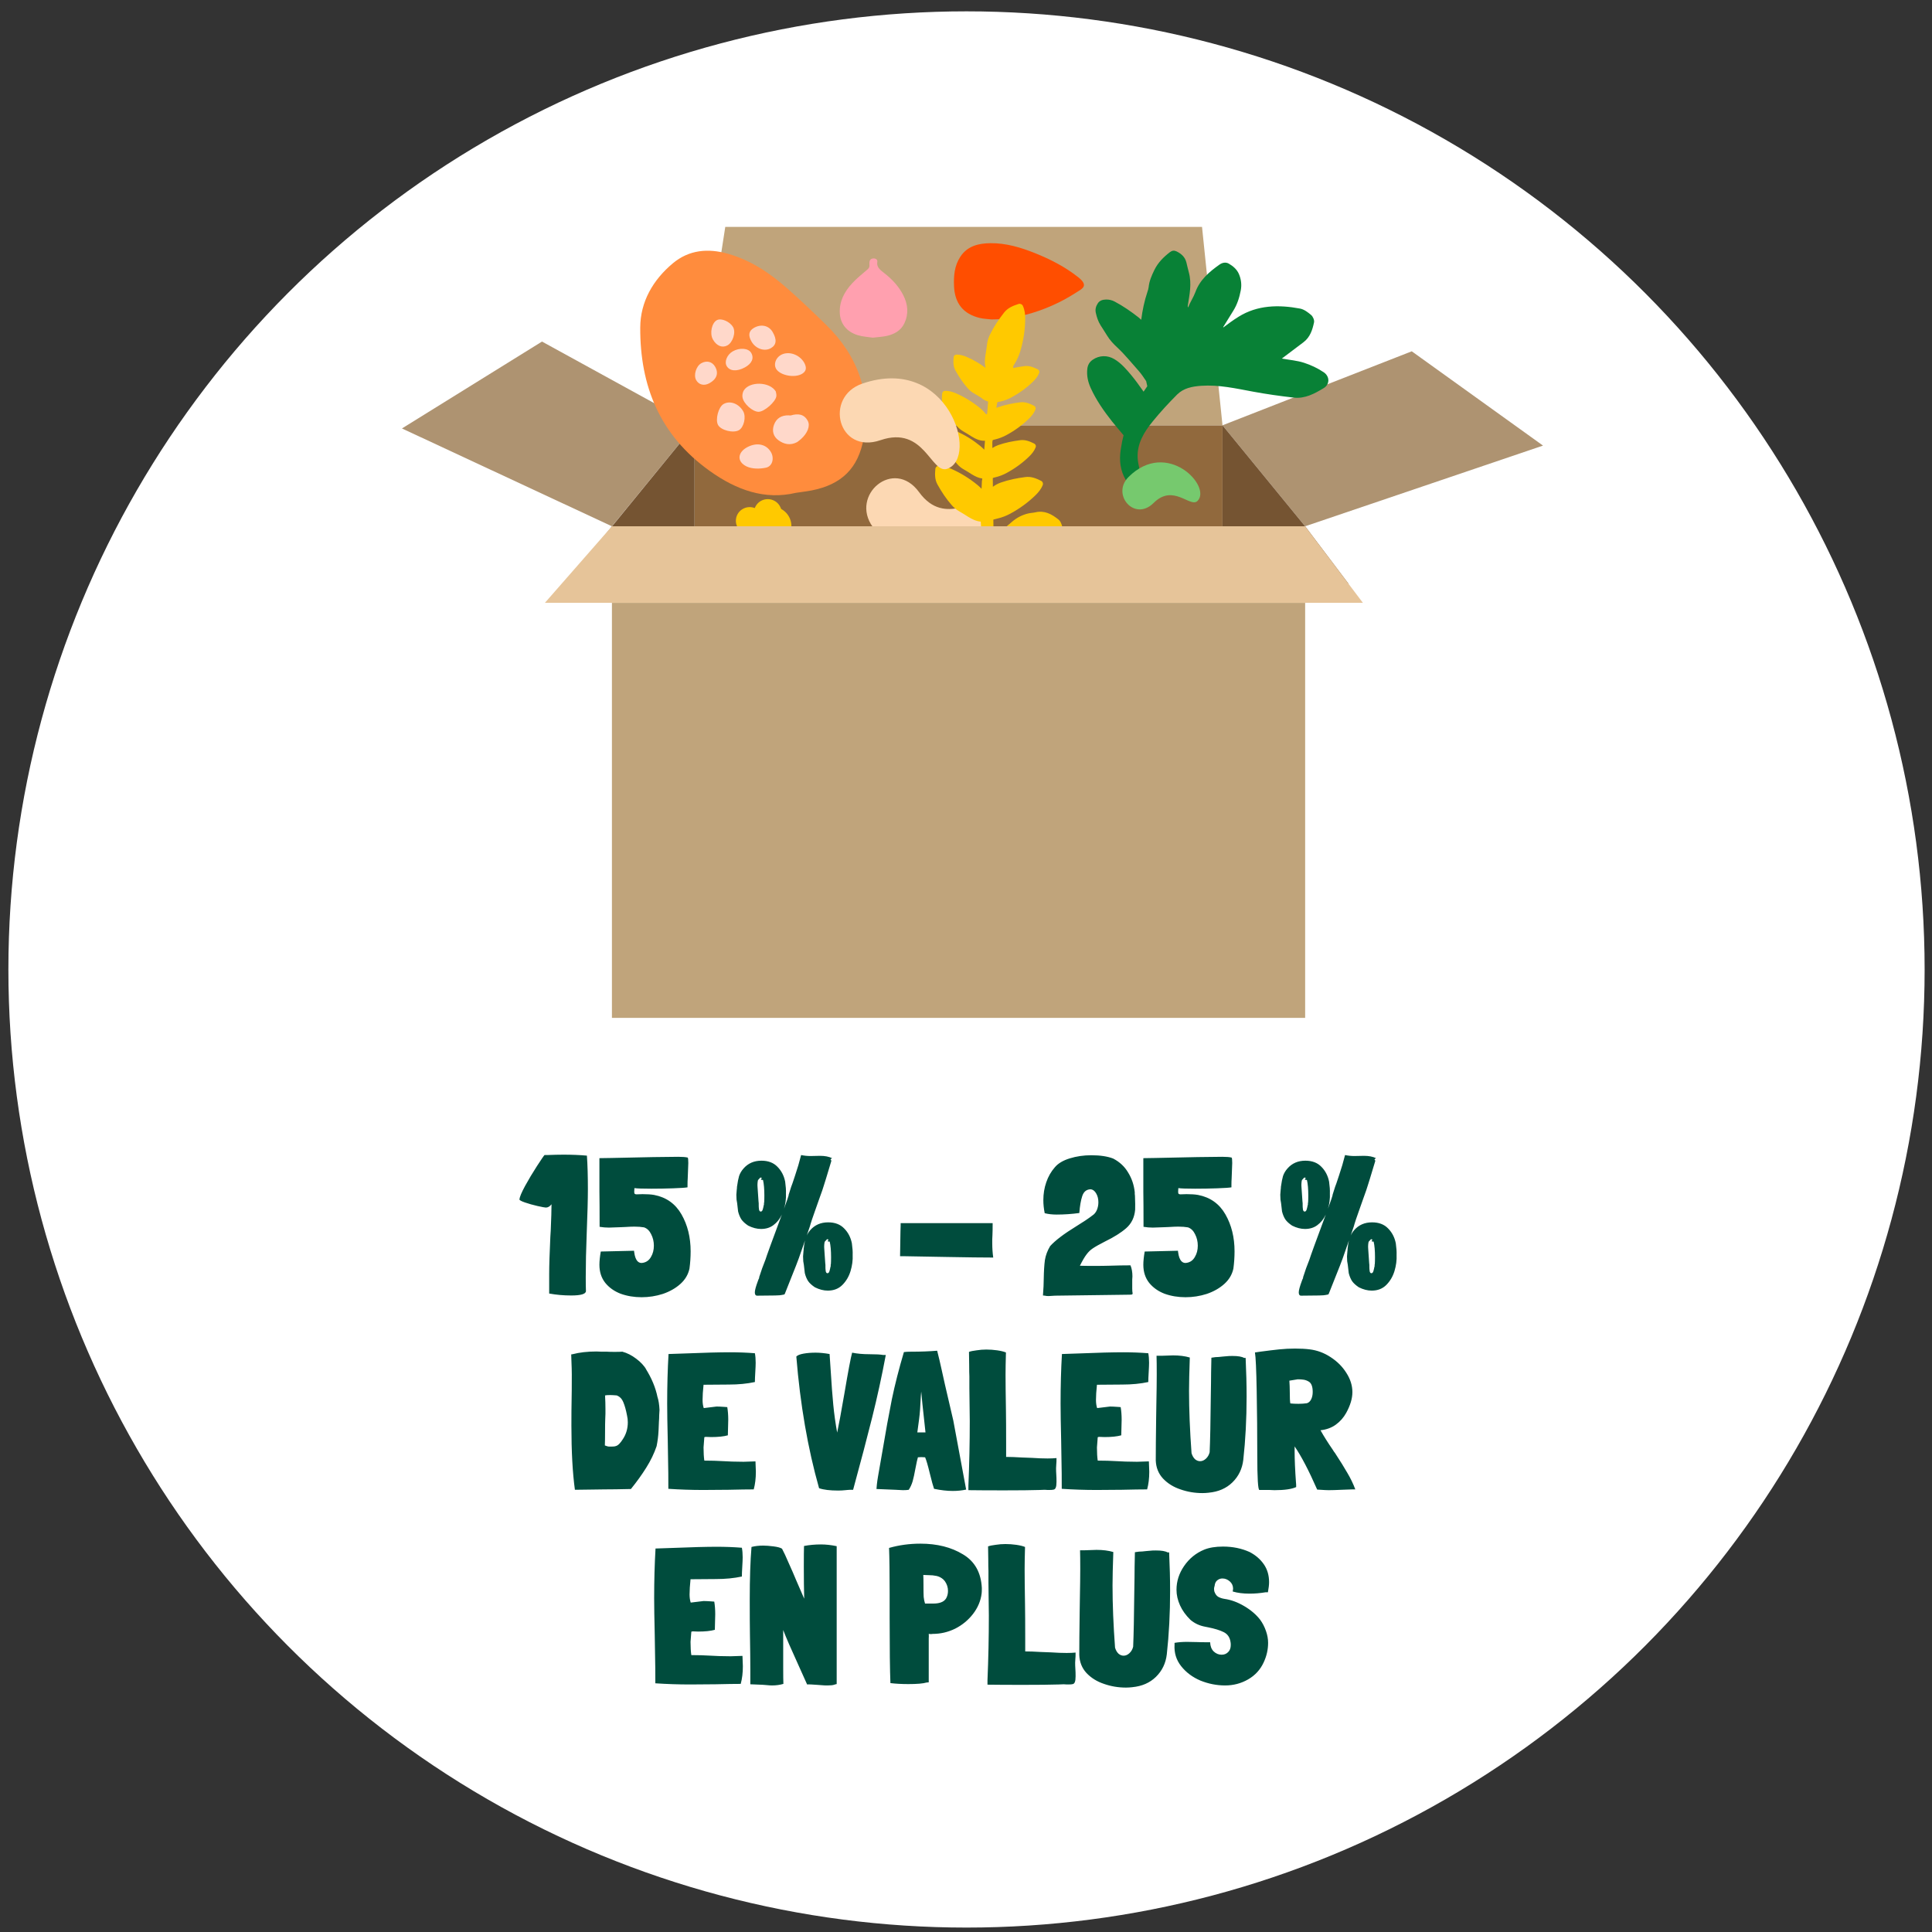 <svg xmlns="http://www.w3.org/2000/svg" fill="none" viewBox="0 0 149 149" height="149" width="149">
<rect x="0" y="0" width="149" height="149" fill="#333333" stroke="none"/>
<circle fill="white" r="73.892" cy="74.767" cx="74.539"></circle>
<path fill="#004C3D" d="M44.049 99.91C43.469 99.91 42.904 99.86 42.354 99.76V98.26C42.354 97.62 42.384 96.66 42.444 95.38L42.474 94.9C42.514 93.98 42.534 93.305 42.534 92.875C42.404 93.045 42.259 93.13 42.099 93.13C42.029 93.13 41.814 93.09 41.454 93.01C41.104 92.93 40.784 92.84 40.494 92.74C40.204 92.64 40.059 92.56 40.059 92.5C40.079 92.31 40.224 91.965 40.494 91.465C40.774 90.955 41.079 90.445 41.409 89.935C41.739 89.425 41.934 89.14 41.994 89.08H42.174C42.674 89.06 43.104 89.05 43.464 89.05C44.104 89.05 44.704 89.075 45.264 89.125C45.314 89.835 45.339 90.695 45.339 91.705C45.339 92.475 45.309 93.61 45.249 95.11C45.199 96.36 45.174 97.495 45.174 98.515C45.174 98.985 45.179 99.335 45.189 99.565C45.189 99.795 44.809 99.91 44.049 99.91ZM48.913 96.595V96.58C48.953 96.89 49.033 97.115 49.153 97.255C49.273 97.385 49.418 97.43 49.588 97.39C49.858 97.34 50.063 97.19 50.203 96.94C50.353 96.69 50.428 96.4 50.428 96.07C50.428 95.75 50.358 95.455 50.218 95.185C50.088 94.915 49.908 94.74 49.678 94.66H49.693C49.463 94.62 49.208 94.6 48.928 94.6C48.758 94.6 48.513 94.61 48.193 94.63L47.833 94.645L46.963 94.675C46.723 94.675 46.483 94.655 46.243 94.615C46.243 93.355 46.238 92.45 46.228 91.9V89.32C46.588 89.32 46.903 89.315 47.173 89.305C49.753 89.245 51.468 89.215 52.318 89.215C52.638 89.215 52.878 89.235 53.038 89.275C53.068 89.305 53.083 89.445 53.083 89.695C53.083 89.855 53.073 90.125 53.053 90.505L53.038 90.895C53.028 91.025 53.023 91.185 53.023 91.375V91.57C52.853 91.6 52.483 91.625 51.913 91.645C51.353 91.665 50.793 91.675 50.233 91.675C49.573 91.675 49.138 91.66 48.928 91.63C48.918 91.71 48.913 91.8 48.913 91.9C48.913 91.98 48.923 92.035 48.943 92.065C48.973 92.095 49.023 92.11 49.093 92.11L49.558 92.095C49.918 92.095 50.213 92.115 50.443 92.155C51.383 92.335 52.088 92.835 52.558 93.655C53.028 94.475 53.263 95.425 53.263 96.505C53.263 96.955 53.233 97.4 53.173 97.84C53.073 98.3 52.838 98.695 52.468 99.025C52.098 99.355 51.648 99.61 51.118 99.79C50.588 99.96 50.043 100.045 49.483 100.045C48.903 100.045 48.363 99.955 47.863 99.775C47.373 99.585 46.978 99.305 46.678 98.935C46.378 98.555 46.228 98.09 46.228 97.54C46.228 97.27 46.263 96.93 46.333 96.52L48.898 96.46L48.913 96.595ZM65.699 95.89C65.749 96.25 65.769 96.545 65.759 96.775C65.779 97.185 65.724 97.605 65.594 98.035C65.464 98.455 65.254 98.81 64.964 99.1C64.674 99.39 64.299 99.535 63.839 99.535C63.519 99.535 63.189 99.45 62.849 99.28C62.609 99.12 62.434 98.96 62.324 98.8C62.214 98.63 62.129 98.425 62.069 98.185L62.024 97.795C62.004 97.595 61.984 97.45 61.964 97.36L61.949 97.27L61.934 96.895L61.964 96.52L61.979 96.385C61.979 96.305 61.984 96.25 61.994 96.22C62.004 96.16 62.014 96.075 62.024 95.965C62.044 95.845 62.064 95.745 62.084 95.665L61.724 96.7L61.604 97.045L61.394 97.6L60.524 99.79L60.479 99.835C60.339 99.865 60.219 99.885 60.119 99.895C60.019 99.905 59.904 99.91 59.774 99.91L58.394 99.925C58.274 99.925 58.214 99.84 58.214 99.67C58.214 99.51 58.294 99.215 58.454 98.785C58.484 98.695 58.519 98.615 58.559 98.545H58.544V98.515C58.694 98.035 58.859 97.575 59.039 97.135C59.109 96.895 59.529 95.74 60.299 93.67C60.139 94.01 59.924 94.28 59.654 94.48C59.394 94.68 59.074 94.78 58.694 94.78C58.374 94.78 58.044 94.695 57.704 94.525C57.464 94.365 57.289 94.205 57.179 94.045C57.069 93.875 56.984 93.67 56.924 93.43L56.879 93.04C56.859 92.84 56.839 92.695 56.819 92.605L56.804 92.515L56.789 92.14L56.819 91.765L56.834 91.63C56.834 91.55 56.839 91.495 56.849 91.465C56.889 91.165 56.939 90.91 56.999 90.7C57.069 90.49 57.184 90.295 57.344 90.115C57.694 89.715 58.154 89.515 58.724 89.515C59.244 89.515 59.654 89.67 59.954 89.98C60.264 90.29 60.464 90.675 60.554 91.135C60.604 91.495 60.624 91.79 60.614 92.02C60.634 92.43 60.584 92.83 60.464 93.22L60.734 92.47C60.744 92.44 60.759 92.39 60.779 92.32C60.809 92.25 60.824 92.19 60.824 92.14C60.894 91.91 60.959 91.705 61.019 91.525C61.049 91.465 61.149 91.175 61.319 90.655C61.499 90.125 61.654 89.6 61.784 89.08C62.024 89.13 62.264 89.155 62.504 89.155L63.239 89.14C63.619 89.14 63.929 89.2 64.169 89.32C64.159 89.33 64.139 89.345 64.109 89.365C64.079 89.385 64.059 89.41 64.049 89.44C64.059 89.43 64.074 89.44 64.094 89.47C64.114 89.5 64.119 89.53 64.109 89.56L64.094 89.605L63.704 90.895C63.624 91.165 63.569 91.34 63.539 91.42L63.419 91.795L63.194 92.425L62.834 93.445C62.664 93.925 62.559 94.235 62.519 94.375C62.509 94.415 62.499 94.45 62.489 94.48C62.479 94.51 62.469 94.545 62.459 94.585L62.279 95.11L62.219 95.29C62.279 95.15 62.369 95.01 62.489 94.87C62.839 94.47 63.299 94.27 63.869 94.27C64.389 94.27 64.799 94.425 65.099 94.735C65.409 95.045 65.609 95.43 65.699 95.89ZM58.934 92.74C58.944 92.62 58.949 92.44 58.949 92.2C58.949 91.7 58.914 91.3 58.844 91C58.754 91 58.704 90.99 58.694 90.97C58.684 90.95 58.704 90.915 58.754 90.865C58.724 90.825 58.684 90.81 58.634 90.82C58.614 90.85 58.559 90.91 58.469 91V90.985C58.449 91.025 58.434 91.105 58.424 91.225C58.414 91.335 58.414 91.445 58.424 91.555L58.499 92.65L58.514 92.8V92.935C58.514 93.055 58.519 93.145 58.529 93.205C58.529 93.275 58.544 93.335 58.574 93.385C58.614 93.435 58.659 93.45 58.709 93.43C58.759 93.42 58.799 93.365 58.829 93.265C58.859 93.165 58.884 93.055 58.904 92.935V92.95L58.919 92.905V92.785L58.934 92.74ZM64.079 97.495C64.089 97.375 64.094 97.195 64.094 96.955C64.094 96.455 64.059 96.055 63.989 95.755C63.899 95.755 63.849 95.745 63.839 95.725C63.829 95.705 63.849 95.67 63.899 95.62C63.869 95.58 63.829 95.565 63.779 95.575C63.759 95.605 63.704 95.665 63.614 95.755V95.74C63.594 95.78 63.579 95.86 63.569 95.98C63.559 96.09 63.559 96.2 63.569 96.31L63.644 97.405L63.659 97.555V97.69C63.659 97.81 63.664 97.9 63.674 97.96C63.674 98.03 63.689 98.09 63.719 98.14C63.759 98.19 63.804 98.205 63.854 98.185C63.904 98.175 63.944 98.12 63.974 98.02C64.004 97.92 64.029 97.81 64.049 97.69V97.705L64.064 97.66V97.54L64.079 97.495ZM69.445 94.99L69.46 94.495V94.33H76.555C76.555 94.75 76.55 95.055 76.54 95.245L76.525 95.575V95.875C76.525 96.265 76.55 96.635 76.6 96.985C75.8 96.985 74.6 96.97 73 96.94L69.64 96.88H69.415L69.445 94.99ZM85.205 95.755C84.775 95.975 84.465 96.15 84.275 96.28C84.095 96.4 83.935 96.555 83.795 96.745C83.655 96.925 83.485 97.215 83.285 97.615C83.515 97.625 83.845 97.63 84.275 97.63C84.845 97.63 85.27 97.625 85.55 97.615C86.17 97.595 86.715 97.585 87.185 97.585C87.285 97.825 87.335 98.11 87.335 98.44L87.32 98.68V99.37C87.32 99.53 87.33 99.655 87.35 99.745C87.35 99.795 87.33 99.825 87.29 99.835C87.26 99.845 87.185 99.85 87.065 99.85L81.365 99.925L80.87 99.955C80.75 99.955 80.655 99.945 80.585 99.925C80.525 99.915 80.475 99.91 80.435 99.91C80.475 99.39 80.495 98.97 80.495 98.65C80.505 98.04 80.535 97.55 80.585 97.18C80.645 96.81 80.78 96.45 80.99 96.1C81.39 95.66 82.055 95.155 82.985 94.585C83.525 94.255 83.95 93.97 84.26 93.73C84.4 93.64 84.51 93.505 84.59 93.325C84.67 93.135 84.71 92.935 84.71 92.725C84.71 92.465 84.655 92.24 84.545 92.05C84.435 91.85 84.29 91.74 84.11 91.72C83.79 91.73 83.575 91.905 83.465 92.245C83.355 92.575 83.28 93.01 83.24 93.55C82.65 93.63 82.065 93.67 81.485 93.67C81.155 93.67 80.85 93.635 80.57 93.565C80.5 93.215 80.465 92.88 80.465 92.56C80.465 92.07 80.54 91.61 80.69 91.18C80.84 90.74 81.06 90.355 81.35 90.025C81.6 89.725 81.985 89.495 82.505 89.335C83.025 89.175 83.575 89.095 84.155 89.095C84.845 89.095 85.41 89.18 85.85 89.35C86.35 89.61 86.735 89.97 87.005 90.43C87.285 90.88 87.455 91.385 87.515 91.945V92.08L87.53 92.215C87.55 92.705 87.555 93.065 87.545 93.295C87.495 93.885 87.265 94.36 86.855 94.72C86.455 95.07 85.905 95.415 85.205 95.755ZM90.861 96.595V96.58C90.901 96.89 90.981 97.115 91.101 97.255C91.221 97.385 91.366 97.43 91.536 97.39C91.806 97.34 92.011 97.19 92.151 96.94C92.301 96.69 92.376 96.4 92.376 96.07C92.376 95.75 92.306 95.455 92.166 95.185C92.036 94.915 91.856 94.74 91.626 94.66H91.641C91.411 94.62 91.156 94.6 90.876 94.6C90.706 94.6 90.461 94.61 90.141 94.63L89.781 94.645L88.911 94.675C88.671 94.675 88.431 94.655 88.191 94.615C88.191 93.355 88.186 92.45 88.176 91.9V89.32C88.536 89.32 88.851 89.315 89.121 89.305C91.701 89.245 93.416 89.215 94.266 89.215C94.586 89.215 94.826 89.235 94.986 89.275C95.016 89.305 95.031 89.445 95.031 89.695C95.031 89.855 95.021 90.125 95.001 90.505L94.986 90.895C94.976 91.025 94.971 91.185 94.971 91.375V91.57C94.801 91.6 94.431 91.625 93.861 91.645C93.301 91.665 92.741 91.675 92.181 91.675C91.521 91.675 91.086 91.66 90.876 91.63C90.866 91.71 90.861 91.8 90.861 91.9C90.861 91.98 90.871 92.035 90.891 92.065C90.921 92.095 90.971 92.11 91.041 92.11L91.506 92.095C91.866 92.095 92.161 92.115 92.391 92.155C93.331 92.335 94.036 92.835 94.506 93.655C94.976 94.475 95.211 95.425 95.211 96.505C95.211 96.955 95.181 97.4 95.121 97.84C95.021 98.3 94.786 98.695 94.416 99.025C94.046 99.355 93.596 99.61 93.066 99.79C92.536 99.96 91.991 100.045 91.431 100.045C90.851 100.045 90.311 99.955 89.811 99.775C89.321 99.585 88.926 99.305 88.626 98.935C88.326 98.555 88.176 98.09 88.176 97.54C88.176 97.27 88.211 96.93 88.281 96.52L90.846 96.46L90.861 96.595ZM107.648 95.89C107.698 96.25 107.718 96.545 107.708 96.775C107.728 97.185 107.673 97.605 107.543 98.035C107.413 98.455 107.203 98.81 106.913 99.1C106.623 99.39 106.248 99.535 105.788 99.535C105.468 99.535 105.138 99.45 104.798 99.28C104.558 99.12 104.383 98.96 104.273 98.8C104.163 98.63 104.078 98.425 104.018 98.185L103.973 97.795C103.953 97.595 103.933 97.45 103.913 97.36L103.898 97.27L103.883 96.895L103.913 96.52L103.928 96.385C103.928 96.305 103.933 96.25 103.943 96.22C103.953 96.16 103.963 96.075 103.973 95.965C103.993 95.845 104.013 95.745 104.033 95.665L103.673 96.7L103.553 97.045L103.343 97.6L102.473 99.79L102.428 99.835C102.288 99.865 102.168 99.885 102.068 99.895C101.968 99.905 101.853 99.91 101.723 99.91L100.343 99.925C100.223 99.925 100.163 99.84 100.163 99.67C100.163 99.51 100.243 99.215 100.403 98.785C100.433 98.695 100.468 98.615 100.508 98.545H100.493V98.515C100.643 98.035 100.808 97.575 100.988 97.135C101.058 96.895 101.478 95.74 102.248 93.67C102.088 94.01 101.873 94.28 101.603 94.48C101.343 94.68 101.023 94.78 100.643 94.78C100.323 94.78 99.993 94.695 99.653 94.525C99.413 94.365 99.238 94.205 99.128 94.045C99.018 93.875 98.933 93.67 98.873 93.43L98.828 93.04C98.808 92.84 98.788 92.695 98.768 92.605L98.753 92.515L98.738 92.14L98.768 91.765L98.783 91.63C98.783 91.55 98.788 91.495 98.798 91.465C98.838 91.165 98.888 90.91 98.948 90.7C99.018 90.49 99.133 90.295 99.293 90.115C99.643 89.715 100.103 89.515 100.673 89.515C101.193 89.515 101.603 89.67 101.903 89.98C102.213 90.29 102.413 90.675 102.503 91.135C102.553 91.495 102.573 91.79 102.563 92.02C102.583 92.43 102.533 92.83 102.413 93.22L102.683 92.47C102.693 92.44 102.708 92.39 102.728 92.32C102.758 92.25 102.773 92.19 102.773 92.14C102.843 91.91 102.908 91.705 102.968 91.525C102.998 91.465 103.098 91.175 103.268 90.655C103.448 90.125 103.603 89.6 103.733 89.08C103.973 89.13 104.213 89.155 104.453 89.155L105.188 89.14C105.568 89.14 105.878 89.2 106.118 89.32C106.108 89.33 106.088 89.345 106.058 89.365C106.028 89.385 106.008 89.41 105.998 89.44C106.008 89.43 106.023 89.44 106.043 89.47C106.063 89.5 106.068 89.53 106.058 89.56L106.043 89.605L105.653 90.895C105.573 91.165 105.518 91.34 105.488 91.42L105.368 91.795L105.143 92.425L104.783 93.445C104.613 93.925 104.508 94.235 104.468 94.375C104.458 94.415 104.448 94.45 104.438 94.48C104.428 94.51 104.418 94.545 104.408 94.585L104.228 95.11L104.168 95.29C104.228 95.15 104.318 95.01 104.438 94.87C104.788 94.47 105.248 94.27 105.818 94.27C106.338 94.27 106.748 94.425 107.048 94.735C107.358 95.045 107.558 95.43 107.648 95.89ZM100.883 92.74C100.893 92.62 100.898 92.44 100.898 92.2C100.898 91.7 100.863 91.3 100.793 91C100.703 91 100.653 90.99 100.643 90.97C100.633 90.95 100.653 90.915 100.703 90.865C100.673 90.825 100.633 90.81 100.583 90.82C100.563 90.85 100.508 90.91 100.418 91V90.985C100.398 91.025 100.383 91.105 100.373 91.225C100.363 91.335 100.363 91.445 100.373 91.555L100.448 92.65L100.463 92.8V92.935C100.463 93.055 100.468 93.145 100.478 93.205C100.478 93.275 100.493 93.335 100.523 93.385C100.563 93.435 100.608 93.45 100.658 93.43C100.708 93.42 100.748 93.365 100.778 93.265C100.808 93.165 100.833 93.055 100.853 92.935V92.95L100.868 92.905V92.785L100.883 92.74ZM106.028 97.495C106.038 97.375 106.043 97.195 106.043 96.955C106.043 96.455 106.008 96.055 105.938 95.755C105.848 95.755 105.798 95.745 105.788 95.725C105.778 95.705 105.798 95.67 105.848 95.62C105.818 95.58 105.778 95.565 105.728 95.575C105.708 95.605 105.653 95.665 105.563 95.755V95.74C105.543 95.78 105.528 95.86 105.518 95.98C105.508 96.09 105.508 96.2 105.518 96.31L105.593 97.405L105.608 97.555V97.69C105.608 97.81 105.613 97.9 105.623 97.96C105.623 98.03 105.638 98.09 105.668 98.14C105.708 98.19 105.753 98.205 105.803 98.185C105.853 98.175 105.893 98.12 105.923 98.02C105.953 97.92 105.978 97.81 105.998 97.69V97.705L106.013 97.66V97.54L106.028 97.495ZM49.783 105.535C50.253 106.275 50.563 107.02 50.713 107.77V107.755C50.793 108.005 50.843 108.33 50.863 108.73C50.843 109.03 50.833 109.255 50.833 109.405L50.818 109.645C50.818 109.715 50.808 109.95 50.788 110.35C50.768 110.75 50.718 111.145 50.638 111.535C50.448 112.095 50.183 112.645 49.843 113.185C49.513 113.715 49.118 114.265 48.658 114.835C47.818 114.855 47.128 114.865 46.588 114.865L45.508 114.88L44.338 114.895C44.158 113.585 44.068 111.935 44.068 109.945C44.068 109.075 44.073 108.425 44.083 107.995C44.093 107.605 44.098 106.935 44.098 105.985C44.098 105.745 44.088 105.385 44.068 104.905L44.053 104.455L44.158 104.44C44.688 104.3 45.303 104.23 46.003 104.23L46.393 104.245H46.798C46.928 104.255 47.128 104.26 47.398 104.26C47.668 104.26 47.868 104.255 47.998 104.245C48.368 104.345 48.723 104.525 49.063 104.785C49.403 105.035 49.673 105.325 49.873 105.655L49.783 105.535ZM48.418 109.69C48.418 109.51 48.398 109.335 48.358 109.165C48.278 108.745 48.183 108.405 48.073 108.145C47.963 107.875 47.793 107.7 47.563 107.62H47.593C47.353 107.6 47.173 107.59 47.053 107.59C46.853 107.59 46.723 107.6 46.663 107.62C46.683 107.98 46.693 108.32 46.693 108.64V109.03L46.678 109.435C46.668 109.665 46.663 110.01 46.663 110.47C46.663 110.91 46.658 111.245 46.648 111.475C46.798 111.535 46.903 111.565 46.963 111.565H47.158C47.318 111.565 47.433 111.55 47.503 111.52C47.663 111.48 47.843 111.3 48.043 110.98C48.293 110.6 48.418 110.17 48.418 109.69ZM58.294 113.5C58.294 114.01 58.239 114.465 58.129 114.865C57.689 114.865 57.039 114.875 56.179 114.895L54.214 114.91C53.324 114.91 52.434 114.88 51.544 114.82C51.554 114.5 51.539 113.255 51.499 111.085C51.469 109.855 51.454 108.91 51.454 108.25C51.454 106.88 51.489 105.605 51.559 104.425L52.879 104.38C54.359 104.32 55.489 104.29 56.269 104.29C56.939 104.29 57.589 104.315 58.219 104.365C58.259 104.575 58.279 104.82 58.279 105.1C58.279 105.25 58.269 105.495 58.249 105.835C58.229 106.155 58.219 106.405 58.219 106.585C57.619 106.715 56.949 106.78 56.209 106.78L54.259 106.795C54.209 107.265 54.184 107.655 54.184 107.965C54.184 108.205 54.214 108.415 54.274 108.595L55.264 108.475C55.404 108.475 55.614 108.485 55.894 108.505L56.089 108.52C56.139 108.82 56.164 109.145 56.164 109.495L56.134 110.695C55.814 110.785 55.384 110.83 54.844 110.83L54.454 110.815C54.384 110.815 54.339 110.825 54.319 110.845L54.259 111.625C54.259 112.035 54.279 112.375 54.319 112.645C54.839 112.645 55.344 112.66 55.834 112.69C56.004 112.7 56.214 112.71 56.464 112.72C56.714 112.73 57.009 112.735 57.349 112.735L58.264 112.705C58.284 113.165 58.294 113.43 58.294 113.5ZM68.314 104.5C68.004 106.15 67.654 107.755 67.264 109.315C66.874 110.875 66.384 112.735 65.794 114.895C65.574 114.895 65.424 114.9 65.344 114.91L65.194 114.925C65.014 114.945 64.829 114.955 64.639 114.955C64.009 114.955 63.519 114.895 63.169 114.775C62.299 111.705 61.714 108.32 61.414 104.62C61.504 104.52 61.689 104.445 61.969 104.395C62.249 104.345 62.559 104.32 62.899 104.32C63.219 104.32 63.579 104.355 63.979 104.425L64.069 105.76C64.129 106.75 64.194 107.61 64.264 108.34C64.334 109.06 64.434 109.775 64.564 110.485C64.684 109.935 64.869 108.935 65.119 107.485C65.419 105.715 65.619 104.66 65.719 104.32C66.109 104.4 66.554 104.44 67.054 104.44C67.554 104.44 67.909 104.46 68.119 104.5H68.314ZM74.511 114.88C74.191 114.95 73.846 114.985 73.476 114.985C73.036 114.985 72.556 114.93 72.036 114.82C71.966 114.63 71.856 114.23 71.706 113.62C71.556 113 71.436 112.59 71.346 112.39L71.046 112.375L70.791 112.39C70.751 112.51 70.686 112.805 70.596 113.275C70.526 113.665 70.456 113.985 70.386 114.235C70.316 114.475 70.216 114.695 70.086 114.895C69.986 114.915 69.836 114.925 69.636 114.925C69.546 114.925 69.351 114.915 69.051 114.895C68.181 114.855 67.696 114.835 67.596 114.835C67.596 114.785 67.606 114.67 67.626 114.49C67.646 114.3 67.676 114.09 67.716 113.86L68.046 111.97C68.306 110.42 68.551 109.07 68.781 107.92C69.021 106.77 69.331 105.555 69.711 104.275C69.851 104.255 70.041 104.245 70.281 104.245H70.371C71.021 104.245 71.656 104.22 72.276 104.17C72.396 104.64 72.506 105.105 72.606 105.565C72.706 106.015 72.796 106.42 72.876 106.78C73.196 108.17 73.411 109.095 73.521 109.555L74.511 114.88ZM71.376 110.47C71.156 108.47 71.051 107.47 71.061 107.47L71.046 107.32C71.046 107.32 71.036 107.44 71.016 107.68C70.986 108.43 70.941 109.025 70.881 109.465L70.746 110.47H71.376ZM81.465 113.755C81.475 113.875 81.48 114.05 81.48 114.28C81.48 114.49 81.46 114.64 81.42 114.73C81.39 114.81 81.34 114.86 81.27 114.88C81.2 114.9 81.08 114.91 80.91 114.91H80.805L80.565 114.895L80.175 114.91C79.555 114.93 78.64 114.94 77.43 114.94C76.28 114.94 75.365 114.935 74.685 114.925V114.58C74.755 112.93 74.79 111.27 74.79 109.6C74.79 109.11 74.78 108.265 74.76 107.065V106.705V106.15C74.75 105.98 74.745 105.675 74.745 105.235L74.73 104.26C74.87 104.21 75.065 104.17 75.315 104.14C75.565 104.1 75.815 104.08 76.065 104.08C76.345 104.08 76.625 104.1 76.905 104.14C77.185 104.18 77.41 104.235 77.58 104.305C77.56 105.025 77.55 105.6 77.55 106.03C77.55 106.63 77.56 107.53 77.58 108.73C77.59 109.33 77.595 110.215 77.595 111.385V112.36C77.925 112.36 78.33 112.375 78.81 112.405L79.605 112.435C80.025 112.465 80.42 112.48 80.79 112.48C81.05 112.48 81.28 112.47 81.48 112.45C81.48 112.68 81.475 112.83 81.465 112.9V112.885C81.445 113.155 81.44 113.35 81.45 113.47L81.465 113.755ZM88.634 113.5C88.634 114.01 88.579 114.465 88.469 114.865C88.029 114.865 87.379 114.875 86.519 114.895L84.554 114.91C83.664 114.91 82.774 114.88 81.884 114.82C81.894 114.5 81.879 113.255 81.839 111.085C81.809 109.855 81.794 108.91 81.794 108.25C81.794 106.88 81.829 105.605 81.899 104.425L83.219 104.38C84.699 104.32 85.829 104.29 86.609 104.29C87.279 104.29 87.929 104.315 88.559 104.365C88.599 104.575 88.619 104.82 88.619 105.1C88.619 105.25 88.609 105.495 88.589 105.835C88.569 106.155 88.559 106.405 88.559 106.585C87.959 106.715 87.289 106.78 86.549 106.78L84.599 106.795C84.549 107.265 84.524 107.655 84.524 107.965C84.524 108.205 84.554 108.415 84.614 108.595L85.604 108.475C85.744 108.475 85.954 108.485 86.234 108.505L86.429 108.52C86.479 108.82 86.504 109.145 86.504 109.495L86.474 110.695C86.154 110.785 85.724 110.83 85.184 110.83L84.794 110.815C84.724 110.815 84.679 110.825 84.659 110.845L84.599 111.625C84.599 112.035 84.619 112.375 84.659 112.645C85.179 112.645 85.684 112.66 86.174 112.69C86.344 112.7 86.554 112.71 86.804 112.72C87.054 112.73 87.349 112.735 87.689 112.735L88.604 112.705C88.624 113.165 88.634 113.43 88.634 113.5ZM96.066 104.725C96.115 105.795 96.141 106.785 96.141 107.695C96.141 109.425 96.055 111.055 95.885 112.585C95.805 113.275 95.525 113.855 95.046 114.325C94.576 114.785 93.966 115.05 93.216 115.12H93.231C93.05 115.14 92.885 115.15 92.736 115.15C92.145 115.15 91.581 115.055 91.04 114.865C90.501 114.685 90.05 114.405 89.691 114.025C89.341 113.645 89.156 113.18 89.135 112.63C89.135 111.9 89.145 110.805 89.165 109.345L89.18 108.37C89.201 107.31 89.21 106.525 89.21 106.015C89.21 105.355 89.206 104.87 89.195 104.56H89.57L90.471 104.53C90.96 104.53 91.391 104.585 91.76 104.695C91.721 105.815 91.701 106.675 91.701 107.275C91.701 108.725 91.766 110.33 91.895 112.09V112.075C91.956 112.275 92.046 112.43 92.165 112.54C92.285 112.64 92.415 112.69 92.555 112.69C92.716 112.69 92.865 112.625 93.005 112.495C93.145 112.365 93.24 112.2 93.29 112V112.015C93.331 111.095 93.361 109.64 93.38 107.65L93.395 106.69C93.395 106.21 93.406 105.55 93.425 104.71L93.74 104.665C93.88 104.665 94.07 104.65 94.311 104.62C94.721 104.58 94.966 104.565 95.046 104.575C95.475 104.575 95.775 104.625 95.945 104.725H96.066ZM102.949 112.045C103.349 112.655 103.669 113.17 103.909 113.59C104.159 114.01 104.364 114.435 104.524 114.865H104.284C104.164 114.865 103.894 114.875 103.474 114.895C103.054 114.915 102.719 114.925 102.469 114.925C102.329 114.925 102.119 114.915 101.839 114.895L101.584 114.88C100.934 113.4 100.354 112.29 99.844 111.55V111.94C99.844 112.56 99.879 113.36 99.949 114.34V114.325C99.959 114.395 99.964 114.515 99.964 114.685C99.624 114.845 99.064 114.925 98.284 114.925L97.924 114.91H97.129C97.019 114.91 96.964 114.005 96.964 112.195C96.964 110.555 96.949 108.915 96.919 107.275C96.889 105.625 96.844 104.635 96.784 104.305L97.189 104.245C97.789 104.165 98.284 104.105 98.674 104.065C99.064 104.025 99.464 104.005 99.874 104.005C100.314 104.005 100.689 104.025 100.999 104.065C101.579 104.135 102.119 104.335 102.619 104.665C103.129 104.995 103.534 105.4 103.834 105.88C104.144 106.36 104.299 106.855 104.299 107.365C104.299 107.855 104.139 108.39 103.819 108.97C103.619 109.33 103.354 109.63 103.024 109.87C102.694 110.11 102.299 110.255 101.839 110.305C102.109 110.785 102.424 111.285 102.784 111.805C102.854 111.925 102.909 112.005 102.949 112.045ZM100.789 108.22C100.929 108.18 101.039 108.08 101.119 107.92C101.199 107.76 101.239 107.57 101.239 107.35C101.239 106.94 101.139 106.675 100.939 106.555C100.809 106.475 100.674 106.425 100.534 106.405C100.404 106.385 100.254 106.375 100.084 106.375L99.439 106.48C99.459 106.78 99.469 107.035 99.469 107.245C99.469 107.785 99.484 108.115 99.514 108.235C99.684 108.255 99.894 108.265 100.144 108.265C100.374 108.265 100.589 108.25 100.789 108.22ZM57.291 128.5C57.291 129.01 57.236 129.465 57.126 129.865C56.685 129.865 56.035 129.875 55.175 129.895L53.211 129.91C52.321 129.91 51.431 129.88 50.541 129.82C50.55 129.5 50.535 128.255 50.495 126.085C50.465 124.855 50.45 123.91 50.45 123.25C50.45 121.88 50.486 120.605 50.556 119.425L51.876 119.38C53.355 119.32 54.486 119.29 55.266 119.29C55.935 119.29 56.586 119.315 57.215 119.365C57.255 119.575 57.276 119.82 57.276 120.1C57.276 120.25 57.266 120.495 57.245 120.835C57.225 121.155 57.215 121.405 57.215 121.585C56.615 121.715 55.946 121.78 55.206 121.78L53.255 121.795C53.206 122.265 53.181 122.655 53.181 122.965C53.181 123.205 53.211 123.415 53.27 123.595L54.261 123.475C54.401 123.475 54.611 123.485 54.891 123.505L55.086 123.52C55.136 123.82 55.16 124.145 55.16 124.495L55.13 125.695C54.81 125.785 54.38 125.83 53.84 125.83L53.45 125.815C53.38 125.815 53.336 125.825 53.316 125.845L53.255 126.625C53.255 127.035 53.276 127.375 53.316 127.645C53.836 127.645 54.34 127.66 54.831 127.69C55.001 127.7 55.211 127.71 55.461 127.72C55.711 127.73 56.005 127.735 56.346 127.735L57.261 127.705C57.281 128.165 57.291 128.43 57.291 128.5ZM61.647 128.575C61.017 127.195 60.602 126.24 60.402 125.71V128.59C60.402 129.21 60.407 129.635 60.417 129.865C60.147 129.945 59.852 129.985 59.532 129.985C59.432 129.985 59.282 129.975 59.082 129.955C58.862 129.935 58.702 129.925 58.602 129.925L57.867 129.895V128.77C57.867 128.13 57.857 127.22 57.837 126.04C57.827 125.45 57.822 124.555 57.822 123.355C57.822 121.745 57.867 120.395 57.957 119.305C58.227 119.235 58.527 119.2 58.857 119.2C59.077 119.2 59.342 119.22 59.652 119.26C59.972 119.3 60.192 119.36 60.312 119.44C60.452 119.7 60.622 120.065 60.822 120.535C61.032 120.995 61.232 121.455 61.422 121.915L62.022 123.295C62.002 122.595 61.992 121.77 61.992 120.82C61.992 120.05 61.997 119.52 62.007 119.23C62.417 119.15 62.852 119.11 63.312 119.11C63.702 119.11 64.107 119.155 64.527 119.245V129.88C64.497 129.88 64.437 129.895 64.347 129.925C64.247 129.965 64.072 129.985 63.822 129.985C63.772 129.995 63.507 129.98 63.027 129.94C62.907 129.93 62.752 129.92 62.562 129.91C62.382 129.9 62.277 129.9 62.247 129.91L61.647 128.575ZM75.721 122.485C75.721 122.675 75.716 122.81 75.706 122.89C75.636 123.46 75.416 123.985 75.046 124.465C74.676 124.945 74.216 125.325 73.666 125.605C73.116 125.875 72.536 126.01 71.926 126.01C71.896 126.01 71.856 126.015 71.806 126.025C71.756 126.025 71.696 126.02 71.626 126.01C71.636 126.13 71.636 126.25 71.626 126.37C71.626 126.49 71.626 126.6 71.626 126.7V129.745L71.461 129.76C71.191 129.84 70.721 129.88 70.051 129.88C69.551 129.88 69.091 129.855 68.671 129.805C68.631 128.835 68.611 127.15 68.611 124.75V122.935C68.611 121.305 68.596 120.12 68.566 119.38C69.336 119.16 70.141 119.05 70.981 119.05C72.271 119.05 73.366 119.325 74.266 119.875C75.176 120.415 75.661 121.28 75.721 122.47V122.485ZM72.751 121.81C72.591 121.67 72.416 121.58 72.226 121.54C72.036 121.5 71.841 121.48 71.641 121.48C71.451 121.47 71.306 121.465 71.206 121.465C71.216 121.625 71.221 121.895 71.221 122.275V122.41C71.221 122.71 71.226 122.96 71.236 123.16C71.256 123.35 71.291 123.52 71.341 123.67H71.551C71.621 123.67 71.766 123.67 71.986 123.67C72.216 123.67 72.411 123.64 72.571 123.58C72.741 123.52 72.871 123.42 72.961 123.28C73.061 123.11 73.111 122.915 73.111 122.695C73.111 122.425 73.031 122.175 72.871 121.945L72.751 121.81ZM82.937 128.755C82.947 128.875 82.952 129.05 82.952 129.28C82.952 129.49 82.932 129.64 82.892 129.73C82.862 129.81 82.812 129.86 82.742 129.88C82.672 129.9 82.552 129.91 82.382 129.91H82.277L82.037 129.895L81.647 129.91C81.027 129.93 80.112 129.94 78.902 129.94C77.752 129.94 76.837 129.935 76.157 129.925V129.58C76.227 127.93 76.262 126.27 76.262 124.6C76.262 124.11 76.252 123.265 76.232 122.065V121.705V121.15C76.222 120.98 76.217 120.675 76.217 120.235L76.202 119.26C76.342 119.21 76.537 119.17 76.787 119.14C77.037 119.1 77.287 119.08 77.537 119.08C77.817 119.08 78.097 119.1 78.377 119.14C78.657 119.18 78.882 119.235 79.052 119.305C79.032 120.025 79.022 120.6 79.022 121.03C79.022 121.63 79.032 122.53 79.052 123.73C79.062 124.33 79.067 125.215 79.067 126.385V127.36C79.397 127.36 79.802 127.375 80.282 127.405L81.077 127.435C81.497 127.465 81.892 127.48 82.262 127.48C82.522 127.48 82.752 127.47 82.952 127.45C82.952 127.68 82.947 127.83 82.937 127.9V127.885C82.917 128.155 82.912 128.35 82.922 128.47L82.937 128.755ZM90.166 119.725C90.216 120.795 90.241 121.785 90.241 122.695C90.241 124.425 90.156 126.055 89.986 127.585C89.906 128.275 89.626 128.855 89.146 129.325C88.676 129.785 88.066 130.05 87.316 130.12H87.331C87.151 130.14 86.986 130.15 86.836 130.15C86.246 130.15 85.681 130.055 85.141 129.865C84.601 129.685 84.151 129.405 83.791 129.025C83.441 128.645 83.256 128.18 83.236 127.63C83.236 126.9 83.246 125.805 83.266 124.345L83.281 123.37C83.301 122.31 83.311 121.525 83.311 121.015C83.311 120.355 83.306 119.87 83.296 119.56H83.671L84.571 119.53C85.061 119.53 85.491 119.585 85.861 119.695C85.821 120.815 85.801 121.675 85.801 122.275C85.801 123.725 85.866 125.33 85.996 127.09V127.075C86.056 127.275 86.146 127.43 86.266 127.54C86.386 127.64 86.516 127.69 86.656 127.69C86.816 127.69 86.966 127.625 87.106 127.495C87.246 127.365 87.341 127.2 87.391 127V127.015C87.431 126.095 87.461 124.64 87.481 122.65L87.496 121.69C87.496 121.21 87.506 120.55 87.526 119.71L87.841 119.665C87.981 119.665 88.171 119.65 88.411 119.62C88.821 119.58 89.066 119.565 89.146 119.575C89.576 119.575 89.876 119.625 90.046 119.725H90.166ZM97.604 122.8C97.184 122.87 96.769 122.905 96.359 122.905C95.869 122.905 95.439 122.85 95.069 122.74C95.089 122.64 95.099 122.57 95.099 122.53C95.099 122.3 95.014 122.11 94.844 121.96C94.674 121.81 94.484 121.735 94.274 121.735C94.124 121.735 93.989 121.785 93.869 121.885C93.759 121.975 93.694 122.115 93.674 122.305C93.644 122.395 93.629 122.475 93.629 122.545L93.644 122.68C93.644 122.7 93.644 122.71 93.644 122.71C93.714 122.92 93.814 123.065 93.944 123.145C94.084 123.225 94.249 123.28 94.439 123.31C94.939 123.38 95.444 123.565 95.954 123.865C96.464 124.165 96.874 124.515 97.184 124.915C97.374 125.175 97.524 125.465 97.634 125.785C97.744 126.095 97.799 126.4 97.799 126.7C97.799 127.22 97.684 127.725 97.454 128.215C97.194 128.775 96.794 129.21 96.254 129.52C95.714 129.83 95.124 129.985 94.484 129.985C93.834 129.985 93.199 129.86 92.579 129.61C91.969 129.35 91.474 128.98 91.094 128.5C90.714 128.02 90.544 127.465 90.584 126.835V126.7C90.874 126.65 91.194 126.625 91.544 126.625C91.844 126.625 92.099 126.63 92.309 126.64C92.499 126.65 92.839 126.655 93.329 126.655C93.339 126.955 93.429 127.19 93.599 127.36C93.779 127.53 93.984 127.615 94.214 127.615C94.414 127.615 94.579 127.55 94.709 127.42C94.849 127.29 94.919 127.105 94.919 126.865C94.919 126.775 94.914 126.705 94.904 126.655C94.854 126.285 94.679 126.025 94.379 125.875C94.079 125.725 93.674 125.6 93.164 125.5L92.939 125.455C92.509 125.375 92.134 125.2 91.814 124.93C91.454 124.58 91.184 124.205 91.004 123.805C90.824 123.405 90.734 123.005 90.734 122.605C90.734 121.955 90.929 121.345 91.319 120.775C91.719 120.195 92.234 119.775 92.864 119.515C93.254 119.355 93.739 119.275 94.319 119.275C95.069 119.275 95.754 119.415 96.374 119.695C96.834 119.935 97.199 120.25 97.469 120.64C97.739 121.03 97.874 121.49 97.874 122.02C97.874 122.22 97.844 122.48 97.784 122.8H97.604Z"></path>
<g clip-path="url(#clip0_7220_26302)">
<path fill="#C0A47B" d="M100.656 46.493H47.193V78.501H100.656V46.493Z"></path>
<path fill="#91693D" d="M94.282 32.8H53.565V45.032H94.282V32.8Z"></path>
<path fill="#AE9371" d="M94.283 32.8L108.878 27.093L119 34.365L100.655 40.588L94.283 32.8Z"></path>
<path fill="#AE9371" d="M53.565 32.8L41.8 26.342L31 33.043L47.193 40.588L53.565 32.8Z"></path>
<path fill="#C0A47B" d="M55.934 17.5H92.703L94.282 32.799H53.565L55.934 17.5Z"></path>
<path fill="#755432" d="M104.009 45.032L100.655 40.588L94.283 32.8V45.032H104.009Z"></path>
<path fill="#755432" d="M43.719 44.856L53.566 32.8V45.032H43.84"></path>
<path fill="#088136" d="M102.082 28.706C101.623 28.395 101.098 28.149 100.569 27.978C100.042 27.807 99.473 27.763 98.86 27.652C99.476 27.187 100.003 26.79 100.53 26.392C101.038 26.008 101.221 25.438 101.342 24.858C101.377 24.689 101.26 24.416 101.122 24.298C100.872 24.084 100.571 23.856 100.262 23.798C98.611 23.489 96.974 23.521 95.516 24.431C95.112 24.684 94.725 24.965 94.344 25.254C94.327 25.215 94.359 25.186 94.375 25.16C94.618 24.764 94.86 24.369 95.107 23.977C95.417 23.486 95.588 22.941 95.693 22.382C95.772 21.959 95.72 21.527 95.545 21.126C95.39 20.772 95.096 20.522 94.77 20.333C94.543 20.201 94.273 20.248 94.053 20.404C93.262 20.963 92.538 21.578 92.193 22.523C92.047 22.923 91.798 23.28 91.626 23.716C91.582 23.619 91.608 23.555 91.617 23.493C91.68 23.099 91.753 22.705 91.784 22.306C91.817 21.869 91.803 21.437 91.687 21.01C91.617 20.753 91.558 20.493 91.495 20.233C91.391 19.82 91.105 19.564 90.734 19.386C90.556 19.301 90.392 19.319 90.23 19.444C89.734 19.825 89.305 20.252 89.027 20.823C88.817 21.251 88.632 21.678 88.584 22.156C88.571 22.278 88.529 22.399 88.49 22.516C88.255 23.219 88.106 23.935 88.014 24.661C87.946 24.601 87.882 24.537 87.808 24.479C87.222 24.024 86.62 23.602 85.962 23.256C85.753 23.146 85.531 23.096 85.299 23.101C85.046 23.107 84.815 23.171 84.672 23.384C84.525 23.603 84.45 23.844 84.51 24.118C84.583 24.456 84.69 24.784 84.878 25.086C85.047 25.355 85.224 25.619 85.388 25.891C85.599 26.238 85.879 26.531 86.176 26.808C86.772 27.364 87.273 27.998 87.813 28.599C88.032 28.843 88.211 29.123 88.395 29.395C88.425 29.525 88.454 29.655 88.481 29.786C88.383 29.924 88.288 30.064 88.196 30.206C87.894 29.78 87.595 29.353 87.262 28.953C86.875 28.49 86.481 28.021 85.946 27.7C85.41 27.379 84.778 27.394 84.267 27.748C84.023 27.917 83.891 28.146 83.857 28.438C83.796 28.955 83.901 29.442 84.114 29.915C84.539 30.856 85.126 31.694 85.764 32.502C86.05 32.866 86.362 33.209 86.652 33.57C86.567 33.891 86.501 34.217 86.456 34.546C86.449 34.599 86.437 34.653 86.429 34.704C86.308 35.514 86.4 36.287 86.816 37.008C86.913 37.174 87.048 37.375 87.21 37.435C87.384 37.499 87.661 37.482 87.802 37.378C87.935 37.28 88.022 37.017 88.002 36.839C87.945 36.326 87.763 35.822 87.738 35.312C87.683 34.209 88.235 33.319 88.892 32.51C89.483 31.782 90.123 31.088 90.786 30.424C91.28 29.932 91.951 29.802 92.636 29.754C93.999 29.659 95.316 29.961 96.644 30.206C97.681 30.398 98.728 30.545 99.775 30.664C100.645 30.763 101.385 30.357 102.09 29.93C102.56 29.646 102.573 29.036 102.082 28.704"></path>
<path fill="#FFC900" d="M61.059 41.039L60.997 40.901C61.069 40.584 61.036 40.252 60.901 39.955C60.766 39.658 60.538 39.412 60.249 39.255L60.187 39.117C59.946 38.587 59.315 38.35 58.776 38.586C58.514 38.702 58.31 38.916 58.211 39.183L58.2 39.179C57.648 38.972 57.032 39.244 56.822 39.787C56.721 40.048 56.729 40.337 56.845 40.593L56.908 40.73C56.758 41.382 57.062 42.053 57.656 42.377L57.718 42.515C57.833 42.77 58.047 42.97 58.312 43.068C58.576 43.168 58.87 43.16 59.128 43.045C59.387 42.932 59.59 42.721 59.69 42.46C59.691 42.456 59.692 42.453 59.694 42.45C59.697 42.451 59.701 42.453 59.704 42.454C60.255 42.661 60.872 42.388 61.082 41.846C61.183 41.585 61.175 41.295 61.059 41.04"></path>
<path fill="#FFA0AF" d="M67.303 26.041C66.961 25.987 66.548 25.966 66.171 25.855C65.285 25.593 64.794 24.943 64.765 24.112C64.735 23.229 65.125 22.481 65.749 21.819C66.09 21.457 66.484 21.133 66.871 20.808C66.999 20.702 67.068 20.603 67.054 20.453C67.045 20.364 67.046 20.273 67.059 20.184C67.081 20.025 67.201 19.932 67.379 19.931C67.555 19.929 67.687 20.039 67.661 20.181C67.585 20.586 67.862 20.805 68.167 21.04C68.798 21.525 69.32 22.09 69.662 22.764C70.021 23.473 70.093 24.204 69.747 24.934C69.485 25.489 68.969 25.795 68.312 25.922C68.004 25.981 67.685 25.998 67.304 26.042"></path>
<path fill="#FF8C3D" d="M61.379 38.008C59.004 38.569 56.824 37.814 54.725 36.312C50.874 33.557 49.353 29.75 49.377 25.253C49.388 23.279 50.352 21.592 51.892 20.306C53.139 19.264 54.602 19.136 56.132 19.568C57.901 20.067 59.381 21.064 60.73 22.256C61.749 23.156 62.734 24.095 63.707 25.045C66.192 27.471 67.213 30.386 66.607 33.801C66.197 36.11 64.912 37.37 62.588 37.825C62.253 37.89 61.912 37.929 61.379 38.009"></path>
<path fill="#FFD8CA" d="M61.482 34.094C60.946 34.38 60.458 34.259 60.034 33.952C59.635 33.662 59.522 33.226 59.692 32.76C59.88 32.248 60.28 32.019 60.828 32.033C60.884 32.035 60.944 32.052 60.995 32.037C61.531 31.883 62.009 31.916 62.299 32.462C62.504 32.847 62.278 33.413 61.766 33.869C61.669 33.955 61.562 34.031 61.482 34.094"></path>
<path fill="#FFD8CA" d="M59.828 30.184C59.839 30.257 59.89 30.404 59.876 30.543C59.829 30.987 58.946 31.757 58.504 31.759C58.048 31.761 57.333 31.135 57.261 30.631C57.237 30.463 57.276 30.252 57.365 30.108C57.806 29.403 59.353 29.419 59.828 30.185"></path>
<path fill="#FFD8CA" d="M57.654 34.475C58.386 34.098 59.103 34.256 59.459 34.872C59.723 35.328 59.583 35.958 59.079 36.067C58.603 36.171 58.004 36.175 57.581 35.974C56.803 35.603 56.877 34.874 57.654 34.475Z"></path>
<path fill="#FFD8CA" d="M57.318 31.721C57.558 32.142 57.374 32.954 56.989 33.176C56.552 33.426 55.596 33.186 55.374 32.769C55.155 32.354 55.407 31.393 55.797 31.163C56.294 30.87 56.974 31.119 57.319 31.721"></path>
<path fill="#FFD8CA" d="M62.021 27.971C62.172 28.255 62.256 28.573 61.886 28.812C61.309 29.184 60.144 28.959 59.847 28.432C59.656 28.095 59.823 27.611 60.207 27.385C60.781 27.047 61.638 27.31 62.021 27.971Z"></path>
<path fill="#FFD8CA" d="M57.967 26.354C57.686 25.875 57.737 25.532 58.125 25.299C58.673 24.968 59.286 25.093 59.583 25.598C59.931 26.187 59.886 26.604 59.451 26.852C58.962 27.13 58.29 26.904 57.967 26.354"></path>
<path fill="#FFD8CA" d="M54.982 26.182C54.717 25.712 54.891 24.887 55.299 24.685C55.639 24.515 56.297 24.805 56.538 25.23C56.766 25.63 56.519 26.413 56.093 26.641C55.697 26.853 55.258 26.672 54.982 26.183"></path>
<path fill="#FFD8CA" d="M57.446 28.335C56.823 28.673 56.269 28.628 56.04 28.222C55.851 27.886 56.076 27.35 56.508 27.099C57.038 26.792 57.717 26.845 57.932 27.211C58.172 27.62 57.99 28.04 57.446 28.335Z"></path>
<path fill="#FFD8CA" d="M54.708 29.556C54.307 29.777 53.902 29.683 53.692 29.319C53.472 28.935 53.683 28.238 54.087 28.012C54.5 27.782 54.92 27.886 55.148 28.275C55.441 28.778 55.283 29.239 54.709 29.556"></path>
<path fill="#FCD8B3" d="M76.202 39.046C75.452 38.013 72.91 40.746 70.884 37.959C68.928 35.266 65.525 38.184 67.31 40.641C71.262 46.079 77.683 41.084 76.201 39.046"></path>
<path fill="#76C96E" d="M87.032 36.789C85.688 38.132 87.496 40.26 88.97 38.789C90.495 37.266 91.792 39.196 92.357 38.632C93.473 37.518 90.009 33.818 87.032 36.789"></path>
<path fill="#FF4E00" d="M76.46 24.636C76.162 24.599 75.859 24.592 75.572 24.524C74.285 24.218 73.63 23.387 73.576 22.065C73.542 21.259 73.611 20.479 74.073 19.785C74.62 18.965 75.473 18.766 76.384 18.755C77.585 18.741 78.718 19.081 79.817 19.521C81.011 19.998 82.148 20.584 83.16 21.384C83.241 21.447 83.319 21.515 83.389 21.589C83.674 21.887 83.679 22.12 83.329 22.349C82.786 22.703 82.228 23.045 81.645 23.33C80.322 23.979 78.924 24.412 77.454 24.591C77.125 24.631 76.79 24.622 76.46 24.636Z"></path>
<path fill="#FFC900" d="M81.871 40.451C81.821 40.311 81.758 40.17 81.641 40.075C81.12 39.654 80.56 39.344 79.845 39.512C79.664 39.554 79.473 39.556 79.292 39.6C78.83 39.711 78.419 39.925 78.059 40.232C77.591 40.629 77.122 41.025 76.676 41.446C76.66 41.461 76.646 41.478 76.628 41.492L76.609 40.073C76.745 40.038 76.925 39.991 76.93 39.99C77.277 39.909 77.605 39.783 77.916 39.614C78.63 39.228 79.282 38.756 79.861 38.192C80.093 37.965 80.298 37.713 80.419 37.403C80.466 37.282 80.414 37.145 80.297 37.086C79.918 36.895 79.535 36.734 79.09 36.79C78.443 36.872 77.806 36.998 77.192 37.213C77.192 37.213 77.19 37.214 77.188 37.215C76.966 37.292 76.76 37.401 76.574 37.542L76.565 36.879C76.622 36.835 76.689 36.826 76.75 36.812C77.06 36.74 77.354 36.627 77.633 36.476C78.273 36.13 78.855 35.708 79.374 35.203C79.582 35.001 79.766 34.774 79.874 34.496C79.916 34.388 79.87 34.266 79.765 34.213C79.426 34.042 79.083 33.897 78.684 33.948C78.105 34.021 77.534 34.134 76.985 34.326C76.985 34.326 76.983 34.327 76.982 34.328C76.823 34.383 76.674 34.461 76.534 34.553L76.529 34.135C76.534 34.077 76.542 34.019 76.548 33.961C76.605 33.915 76.673 33.907 76.734 33.893C77.045 33.819 77.338 33.706 77.617 33.556C78.257 33.211 78.84 32.788 79.358 32.283C79.566 32.081 79.75 31.854 79.858 31.576C79.899 31.468 79.853 31.346 79.748 31.293C79.409 31.122 79.066 30.977 78.667 31.028C78.088 31.101 77.517 31.214 76.968 31.407C76.967 31.407 76.966 31.407 76.965 31.408C76.923 31.422 76.885 31.443 76.845 31.46C76.851 31.409 76.858 31.358 76.864 31.306C76.872 31.242 76.887 31.179 76.898 31.115L76.917 31.02C76.996 30.99 77.117 30.979 77.166 30.967C77.462 30.898 77.742 30.79 78.008 30.647C78.618 30.317 79.174 29.914 79.668 29.433C79.866 29.24 80.041 29.024 80.145 28.759C80.185 28.656 80.14 28.539 80.041 28.488C79.718 28.326 79.391 28.188 79.01 28.236C78.75 28.27 78.491 28.312 78.235 28.365C78.239 28.361 78.246 28.358 78.251 28.354C78.217 28.363 78.183 28.371 78.15 28.383C78.104 28.236 78.19 28.156 78.243 28.07C78.44 27.756 78.588 27.422 78.693 27.067C78.933 26.257 79.061 25.428 79.066 24.584C79.069 24.247 79.031 23.907 78.886 23.589C78.83 23.464 78.688 23.401 78.557 23.442C78.132 23.578 77.725 23.739 77.436 24.108C77.017 24.643 76.638 25.204 76.345 25.813C76.344 25.814 76.343 25.815 76.343 25.817C76.227 26.056 76.147 26.308 76.121 26.572C76.094 26.846 76.041 27.119 75.999 27.394C75.949 27.72 75.929 28.056 76.011 28.37C75.565 28.041 75.088 27.76 74.577 27.537C74.322 27.426 74.054 27.344 73.766 27.346C73.654 27.347 73.56 27.431 73.549 27.541C73.514 27.897 73.504 28.248 73.689 28.579C73.958 29.06 74.258 29.519 74.623 29.932C74.623 29.933 74.625 29.933 74.626 29.935C74.769 30.098 74.933 30.239 75.123 30.342C75.322 30.45 75.511 30.578 75.704 30.698C75.746 30.739 75.796 30.778 75.855 30.814C75.964 30.88 76.084 30.931 76.207 30.973L76.132 31.91C76.108 31.927 76.086 31.945 76.062 31.962C75.916 31.784 75.759 31.618 75.58 31.47C75.019 31.01 74.407 30.63 73.74 30.34C73.474 30.223 73.192 30.137 72.891 30.141C72.773 30.141 72.674 30.229 72.663 30.345C72.626 30.718 72.616 31.086 72.81 31.433C73.091 31.937 73.407 32.419 73.79 32.852C73.79 32.853 73.792 32.854 73.793 32.855C73.943 33.026 74.114 33.173 74.315 33.283C74.522 33.397 74.721 33.531 74.924 33.656C75.241 33.852 75.588 34.016 75.964 33.992L75.908 34.682C75.81 34.58 75.708 34.482 75.597 34.391C75.036 33.931 74.424 33.551 73.758 33.26C73.491 33.144 73.21 33.058 72.908 33.061C72.79 33.062 72.692 33.15 72.681 33.265C72.644 33.639 72.633 34.006 72.827 34.353C73.108 34.858 73.424 35.34 73.807 35.773C73.808 35.774 73.808 35.775 73.809 35.776C73.959 35.947 74.131 36.094 74.331 36.203C74.539 36.317 74.738 36.451 74.941 36.576C75.194 36.733 75.466 36.868 75.757 36.905C75.746 36.975 75.737 37.046 75.727 37.116C75.727 37.121 75.726 37.126 75.725 37.131C75.714 37.319 75.708 37.508 75.701 37.696C75.603 37.597 75.505 37.5 75.396 37.411C74.769 36.897 74.086 36.473 73.342 36.148C73.043 36.018 72.729 35.922 72.392 35.925C72.261 35.926 72.151 36.024 72.138 36.154C72.097 36.571 72.085 36.981 72.302 37.369C72.616 37.933 72.969 38.471 73.396 38.955C73.397 38.956 73.398 38.957 73.399 38.958C73.567 39.149 73.759 39.314 73.982 39.436C74.214 39.563 74.436 39.713 74.663 39.853C74.964 40.039 75.288 40.2 75.637 40.228C75.658 40.544 75.686 40.86 75.703 41.176C75.706 41.232 75.713 41.287 75.712 41.342C75.708 41.486 75.678 41.506 75.542 41.464C75.533 41.461 75.524 41.457 75.516 41.453C74.273 40.894 72.93 40.821 71.604 40.669C71.229 40.627 70.893 40.74 70.703 41.097C70.514 41.454 70.575 41.79 70.815 42.108C70.946 42.28 71.107 42.41 71.289 42.53C71.862 42.904 72.508 42.966 73.166 42.998C73.701 43.023 74.232 42.977 74.763 42.938C75.025 42.92 75.276 42.837 75.528 42.767C75.686 42.723 75.757 42.719 75.791 42.792C75.792 42.861 75.796 42.931 75.796 43C75.802 43.001 75.807 43 75.813 43.001C75.817 43.001 75.821 43.003 75.825 43.004C75.862 43.591 75.942 44.177 75.866 44.767C75.859 44.821 75.854 44.877 75.858 44.932C75.87 45.102 75.921 45.16 76.092 45.185C76.332 45.222 76.573 45.252 76.815 45.283C76.967 45.302 76.993 45.283 76.985 45.12C76.96 44.651 76.915 44.183 76.814 43.722C76.752 43.443 76.715 43.159 76.677 42.875C76.651 42.681 76.687 42.658 76.891 42.661C77.519 42.671 78.141 42.608 78.757 42.487C78.913 42.456 79.065 42.407 79.208 42.337C79.855 42.025 80.503 41.714 81.148 41.401C81.349 41.303 81.542 41.19 81.716 41.047C81.915 40.885 81.96 40.685 81.876 40.452"></path>
<path fill="#FCD8B3" d="M73.052 36.155C75.535 35.305 73.133 27.315 66.51 29.583C63.518 30.608 64.626 35.071 67.904 33.948C71.299 32.785 71.794 36.586 73.051 36.155"></path>
<path fill="#E6C499" d="M47.193 40.588H100.655L105.111 46.493H42.023L47.193 40.588Z"></path>
</g>
<defs>
<clipPath id="clip0_7220_26302">
<rect transform="translate(31 17.5)" fill="white" height="61" width="88"></rect>
</clipPath>
</defs>
</svg>
